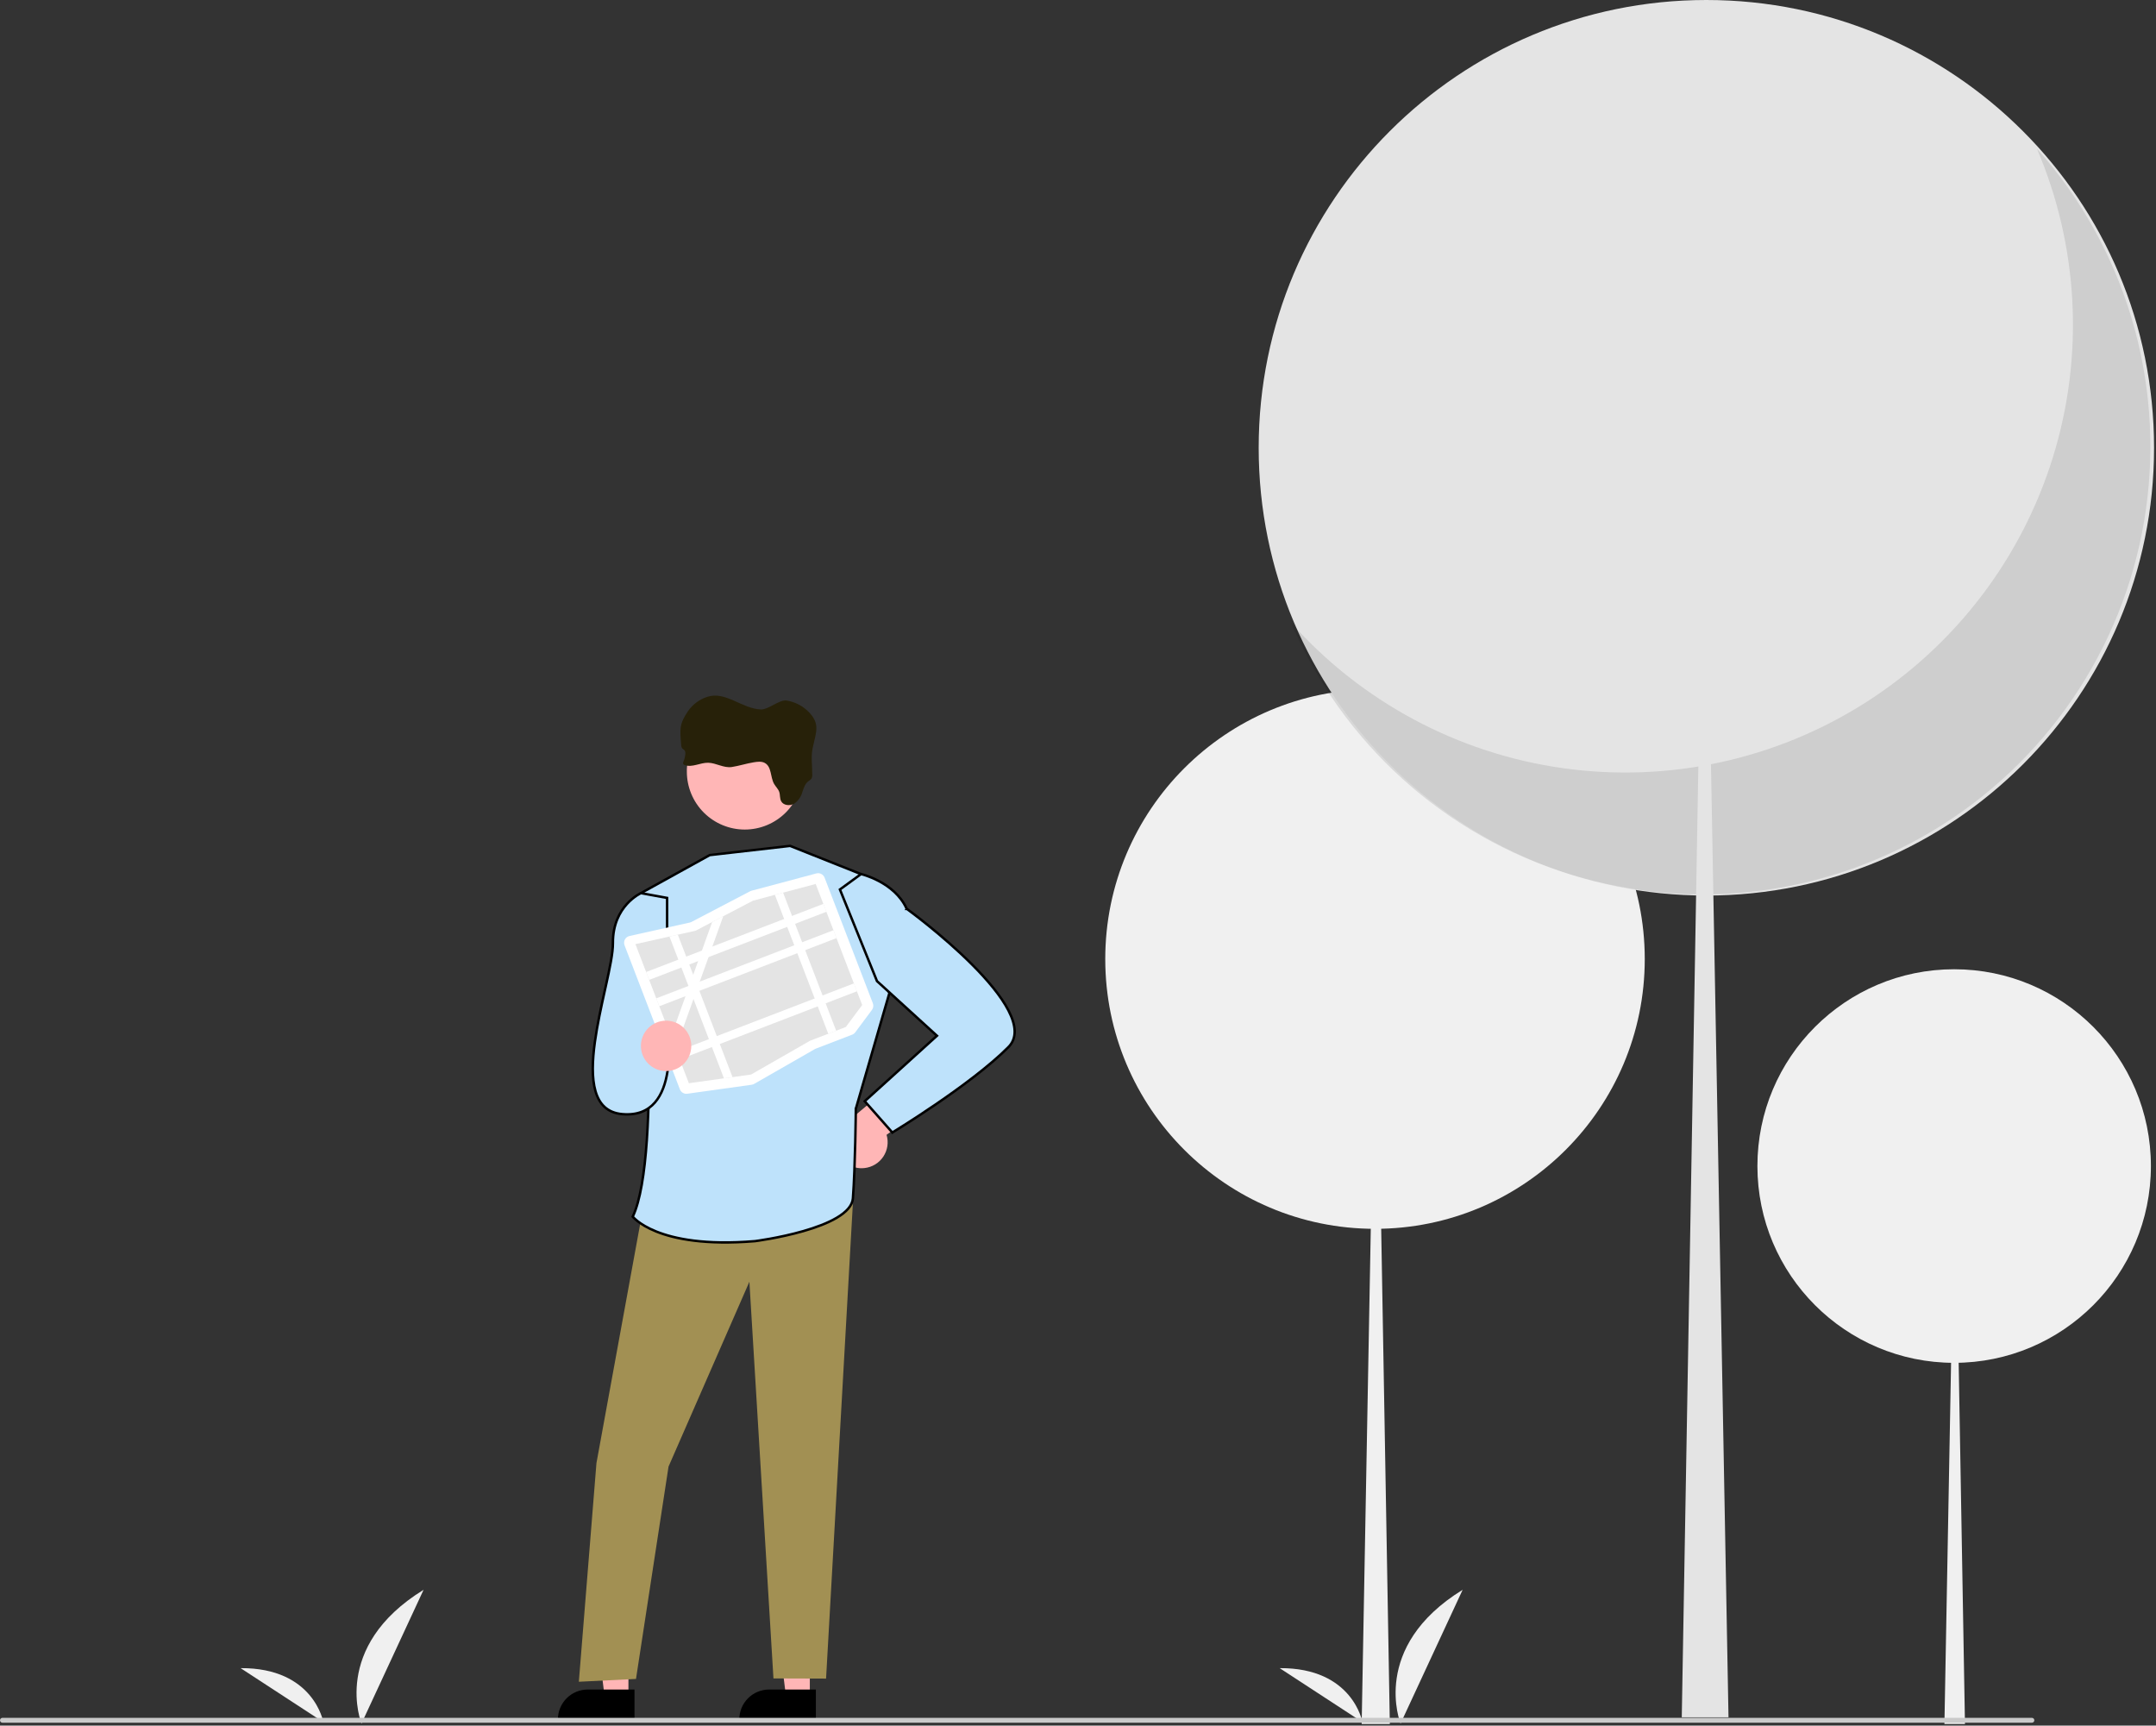 <svg width="886" height="709" viewBox="0 0 886 709" fill="none" xmlns="http://www.w3.org/2000/svg">
<rect x="0" y="0" width="886" height="709" fill="#333333" stroke="none"/>
<g clip-path="url(#clip0_5_40)">
<path d="M148.558 708.135C148.558 708.135 135.805 676.744 174.063 653.201L148.558 708.135Z" fill="#F0F0F0"/>
<path d="M132.874 707.564C132.874 707.564 128.984 685.19 98.874 685.382L132.874 707.564Z" fill="#F0F0F0"/>
<path d="M575.558 708.135C575.558 708.135 562.805 676.744 601.063 653.201L575.558 708.135Z" fill="#F0F0F0"/>
<path d="M559.874 707.564C559.874 707.564 555.984 685.19 525.874 685.382L559.874 707.564Z" fill="#F0F0F0"/>
<path d="M565.054 504.883C626.276 504.883 675.907 455.253 675.907 394.031C675.907 332.808 626.276 283.178 565.054 283.178C503.831 283.178 454.201 332.808 454.201 394.031C454.201 455.253 503.831 504.883 565.054 504.883Z" fill="#F0F0F0"/>
<path d="M565.358 394.03H565.663L571.145 708.317H559.572L565.358 394.03Z" fill="#F0F0F0"/>
<path d="M803.054 559.938C847.707 559.938 883.907 523.739 883.907 479.085C883.907 434.432 847.707 398.233 803.054 398.233C758.4 398.233 722.201 434.432 722.201 479.085C722.201 523.739 758.4 559.938 803.054 559.938Z" fill="#F0F0F0"/>
<path d="M803.276 479.085H803.498L807.496 708.317H799.055L803.276 479.085Z" fill="#F0F0F0"/>
<path d="M355.328 479.907C356.877 479.729 358.368 479.214 359.696 478.397C361.024 477.581 362.157 476.483 363.015 475.182C363.873 473.88 364.435 472.406 364.662 470.864C364.889 469.321 364.775 467.748 364.328 466.255L395.062 444.087L376.653 437.095L350.289 459.218C347.83 460.135 345.793 461.923 344.563 464.242C343.334 466.561 342.998 469.25 343.619 471.8C344.241 474.351 345.775 476.584 347.933 478.078C350.091 479.572 352.723 480.223 355.328 479.907Z" fill="#FFB6B6"/>
<path d="M332.796 697.353L323.037 697.352L318.394 659.71H332.798L332.796 697.353Z" fill="#FFB6B6"/>
<path d="M335.285 706.813L303.817 706.812V706.414C303.817 703.165 305.108 700.05 307.405 697.753C309.702 695.456 312.817 694.166 316.065 694.166L335.285 694.167V706.813Z" fill="black"/>
<path d="M258.253 697.353L248.494 697.352L243.852 659.71H258.255L258.253 697.353Z" fill="#FFB6B6"/>
<path d="M260.742 706.813L229.275 706.812V706.414C229.275 703.165 230.565 700.05 232.862 697.753C235.159 695.456 238.274 694.166 241.523 694.166L260.743 694.167L260.742 706.813Z" fill="black"/>
<path d="M265.791 488.031L245.109 601.135L237.875 690.973L261.361 689.818L274.73 602.578L307.96 526.618L317.85 689.608L339.47 689.678L351.103 483.507L265.791 488.031Z" fill="#A29053"/>
<path d="M352.194 455.647C351.694 455.643 351.694 455.643 351.694 455.643L351.694 455.644L351.694 455.647L351.694 455.66L351.693 455.711L351.691 455.911C351.69 456.088 351.687 456.349 351.683 456.685C351.676 457.358 351.664 458.335 351.646 459.547C351.611 461.971 351.555 465.34 351.467 469.115C351.292 476.67 350.994 485.843 350.502 492.346C350.276 495.346 347.802 497.988 343.964 500.276C340.153 502.547 335.14 504.383 330.124 505.822C325.115 507.258 320.133 508.29 316.4 508.963C314.535 509.299 312.983 509.546 311.898 509.708C311.356 509.789 310.93 509.849 310.641 509.889C310.496 509.909 310.385 509.924 310.311 509.933L310.227 509.944L310.21 509.947C289.87 511.633 277.247 509.015 269.731 506.006C265.972 504.501 263.487 502.897 261.949 501.68C261.18 501.071 260.646 500.558 260.309 500.202C260.191 500.078 260.097 499.972 260.024 499.889C263.112 493.392 264.88 481.923 265.814 468.425C266.765 454.696 266.859 438.781 266.562 423.669C266.265 408.556 265.578 394.236 264.964 383.696C264.658 378.426 264.369 374.1 264.158 371.091C264.052 369.587 263.966 368.411 263.905 367.612C263.876 367.219 263.853 366.916 263.837 366.711L291.66 351.329L324.694 347.55L353.326 358.943L365.475 408.086L351.714 455.508L351.695 455.574L351.694 455.643L352.194 455.647Z" fill="#BEE2FB" stroke="black"/>
<path d="M263.38 366.95L274.144 368.927V420.801V420.843L274.151 420.884L274.644 420.801C274.151 420.884 274.151 420.884 274.151 420.884L274.151 420.885L274.152 420.89L274.155 420.911L274.169 420.993C274.18 421.066 274.197 421.176 274.218 421.319C274.261 421.605 274.32 422.026 274.386 422.562C274.518 423.634 274.678 425.165 274.791 426.995C275.017 430.66 275.052 435.509 274.296 440.28C273.538 445.059 271.994 449.702 269.106 453.008C266.242 456.286 262.015 458.298 255.754 457.757C252.643 457.488 250.281 456.457 248.506 454.853C246.725 453.244 245.499 451.029 244.718 448.336C243.151 442.934 243.408 435.721 244.474 428.008C245.449 420.958 247.091 413.551 248.583 406.818C248.721 406.197 248.857 405.582 248.992 404.973C250.577 397.795 251.911 391.475 251.879 387.466C251.818 379.732 254.743 374.589 257.669 371.378C259.135 369.77 260.605 368.643 261.706 367.919C262.256 367.557 262.713 367.297 263.03 367.128C263.179 367.049 263.298 366.99 263.38 366.95Z" fill="#BEE2FB" stroke="black"/>
<path d="M372.527 373.254L372.581 373.373L372.687 373.45L372.981 373.045C372.687 373.45 372.688 373.45 372.688 373.45L372.69 373.451L372.697 373.457L372.728 373.479L372.85 373.569C372.958 373.648 373.118 373.765 373.326 373.919C373.742 374.228 374.351 374.683 375.121 375.268C376.661 376.438 378.844 378.128 381.414 380.205C386.556 384.36 393.242 390.061 399.431 396.253C405.627 402.451 411.293 409.11 414.427 415.18C417.572 421.272 418.073 426.56 414.358 430.274L414.712 430.628L414.358 430.274C406.477 438.156 394.483 446.964 384.438 453.814C379.419 457.235 374.895 460.163 371.625 462.235C369.99 463.271 368.669 464.093 367.757 464.656C367.301 464.938 366.947 465.154 366.708 465.3C366.705 465.302 366.702 465.304 366.7 465.305L355.354 452.458L384.637 425.93L385.045 425.56L384.638 425.189L360.399 403.108L345.166 365.458L353.857 359.114C353.952 359.138 354.078 359.171 354.23 359.213C354.616 359.32 355.175 359.485 355.864 359.719C357.242 360.186 359.133 360.925 361.184 362.013C365.293 364.192 369.994 367.743 372.527 373.254Z" fill="#BEE2FB" stroke="black"/>
<path d="M329.856 317.052C329.852 323.361 327.342 329.41 322.879 333.87C318.417 338.33 312.366 340.835 306.056 340.835C299.747 340.835 293.696 338.33 289.233 333.87C284.77 329.41 282.261 323.361 282.257 317.052V316.138C282.501 309.913 285.176 304.032 289.707 299.757C294.239 295.483 300.266 293.155 306.495 293.275C312.723 293.395 318.657 295.952 323.021 300.397C327.385 304.842 329.833 310.822 329.837 317.052H329.856Z" fill="#FFB6B6"/>
<path d="M309.674 313.215C311.196 312.965 312.846 312.728 314.211 313.428C317.176 314.944 316.494 319.244 318.114 322.082C318.754 323.208 319.789 324.128 320.215 325.346C320.641 326.564 320.38 328.086 321.05 329.262C322.018 330.961 324.643 331.211 326.366 330.2C327.996 329.07 329.177 327.404 329.703 325.492C330.276 323.872 330.757 322.082 332.139 321.022C332.642 320.736 333.093 320.368 333.473 319.932C333.759 319.355 333.869 318.707 333.79 318.069C333.79 313.952 333.15 310.761 334.082 306.772C335.574 300.341 336.938 297.162 332.212 292.393C329.793 289.982 326.68 288.389 323.309 287.838C320.264 287.339 315.782 291.59 312.7 291.492C304.863 291.182 298.249 283.922 290.777 286.267C287.509 287.293 284.677 289.378 282.726 292.193C279.072 297.576 279.401 299.659 279.93 306.084C279.923 306.571 280.065 307.05 280.338 307.454C280.613 307.783 281.057 307.959 281.325 308.294C281.613 308.737 281.722 309.273 281.63 309.792C281.548 310.839 281.303 311.866 280.905 312.837C280.804 313 280.742 313.183 280.723 313.373C280.704 313.563 280.729 313.755 280.795 313.934C280.945 314.137 281.16 314.283 281.404 314.348C284.449 315.444 287.738 313.331 290.996 313.386C294.254 313.44 297.348 315.621 300.709 315.146C303.675 314.689 306.683 313.708 309.674 313.215Z" fill="#272109"/>
<path d="M309.516 445.525C309.313 445.603 309.102 445.657 308.887 445.687L282.46 449.376C281.82 449.468 281.169 449.339 280.613 449.011C280.056 448.683 279.628 448.175 279.398 447.572L256.651 388.381C256.504 387.997 256.441 387.587 256.466 387.177C256.492 386.768 256.606 386.368 256.8 386.006C256.994 385.644 257.263 385.329 257.59 385.081C257.917 384.832 258.294 384.658 258.695 384.568L283.547 379.022C283.739 378.979 283.924 378.911 284.099 378.821L308.271 366.183C308.457 366.085 308.654 366.008 308.858 365.954L335.46 358.862C336.141 358.679 336.866 358.755 337.494 359.076C338.123 359.396 338.61 359.939 338.862 360.597L358.696 412.208C358.871 412.658 358.928 413.144 358.862 413.622C358.796 414.1 358.61 414.553 358.321 414.939L351.462 424.151C351.139 424.584 350.7 424.917 350.195 425.111L335.204 430.872C335.097 430.913 334.993 430.963 334.893 431.02L309.912 445.337C309.785 445.409 309.653 445.472 309.516 445.525Z" fill="white"/>
<path d="M321.811 366.753L318.433 367.654L309.481 370.041L309.465 370.045L297.21 376.453L292.661 378.832L292.659 378.833L285.828 382.404L285.641 382.446L278.545 384.028L275.115 384.795L261.127 387.917L283.087 445.058L297.501 443.046L301.036 442.552L308.569 441.499L308.656 441.488L332.863 427.614L347.591 421.954L354.316 412.924L335.2 363.184L321.811 366.753Z" fill="#E4E4E4"/>
<path d="M338.35 371.379L265.527 399.365L266.774 402.61L339.597 374.624L338.35 371.379Z" fill="white"/>
<path d="M342.507 382.195L269.684 410.182L270.931 413.427L343.754 385.44L342.507 382.195Z" fill="white"/>
<path d="M350.904 404.045L278.081 432.032L279.328 435.277L352.151 407.29L350.904 404.045Z" fill="white"/>
<path d="M321.811 366.753L343.613 423.483L340.368 424.73L318.433 367.654L321.811 366.753Z" fill="white"/>
<path d="M297.21 376.453L292.733 388.91L291.181 393.23L287.56 403.312L286.784 405.467L286.007 407.633L284.985 410.476L277.646 430.901L275.738 425.936L281.722 409.28L283.076 405.509L283.274 404.959L284.875 400.5L286.895 394.878L288.448 390.556L292.659 378.833L292.661 378.832L297.21 376.453Z" fill="white"/>
<path d="M278.545 384.028L301.035 442.552L297.501 443.046L275.115 384.795L278.545 384.028Z" fill="white"/>
<path d="M273.731 440.068C279.449 440.068 284.084 435.433 284.084 429.715C284.084 423.997 279.449 419.362 273.731 419.362C268.013 419.362 263.378 423.997 263.378 429.715C263.378 435.433 268.013 440.068 273.731 440.068Z" fill="#FFB6B6"/>
<path d="M701.225 367.951C802.832 367.951 885.201 285.583 885.201 183.976C885.201 82.369 802.832 0 701.225 0C599.618 0 517.249 82.369 517.249 183.976C517.249 285.583 599.618 367.951 701.225 367.951Z" fill="#E4E4E4"/>
<path opacity="0.1" d="M837.067 61.094C854.228 101.237 856.556 146.173 843.635 187.873C830.714 229.574 803.386 265.322 766.535 288.728C729.684 312.135 685.71 321.675 642.472 315.645C599.234 309.614 559.549 288.406 530.509 255.809C540.992 280.334 556.682 302.287 576.492 320.146C596.301 338.006 619.757 351.345 645.233 359.24C670.71 367.134 697.598 369.395 724.035 365.867C750.473 362.338 775.827 353.104 798.341 338.803C820.855 324.503 839.991 305.479 854.423 283.049C868.855 260.619 878.238 235.32 881.921 208.904C885.605 182.488 883.501 155.587 875.756 130.064C868.011 104.542 854.81 81.008 837.067 61.094Z" fill="black"/>
<path d="M700.72 183.975H700.214L691.116 705.577H710.323L700.72 183.975Z" fill="#E4E4E4"/>
<path d="M835 707.802H1C0.735 707.802 0.48 707.696 0.293 707.509C0.105 707.321 0 707.067 0 706.802C0 706.536 0.105 706.282 0.293 706.094C0.48 705.907 0.735 705.802 1 705.802H835C835.265 705.802 835.52 705.907 835.707 706.094C835.895 706.282 836 706.536 836 706.802C836 707.067 835.895 707.321 835.707 707.509C835.52 707.696 835.265 707.802 835 707.802Z" fill="#CACACA"/>
</g>
<defs>
<clipPath id="clip0_5_40">
<rect width="886" height="709" fill="white"/>
</clipPath>
</defs>
</svg>
